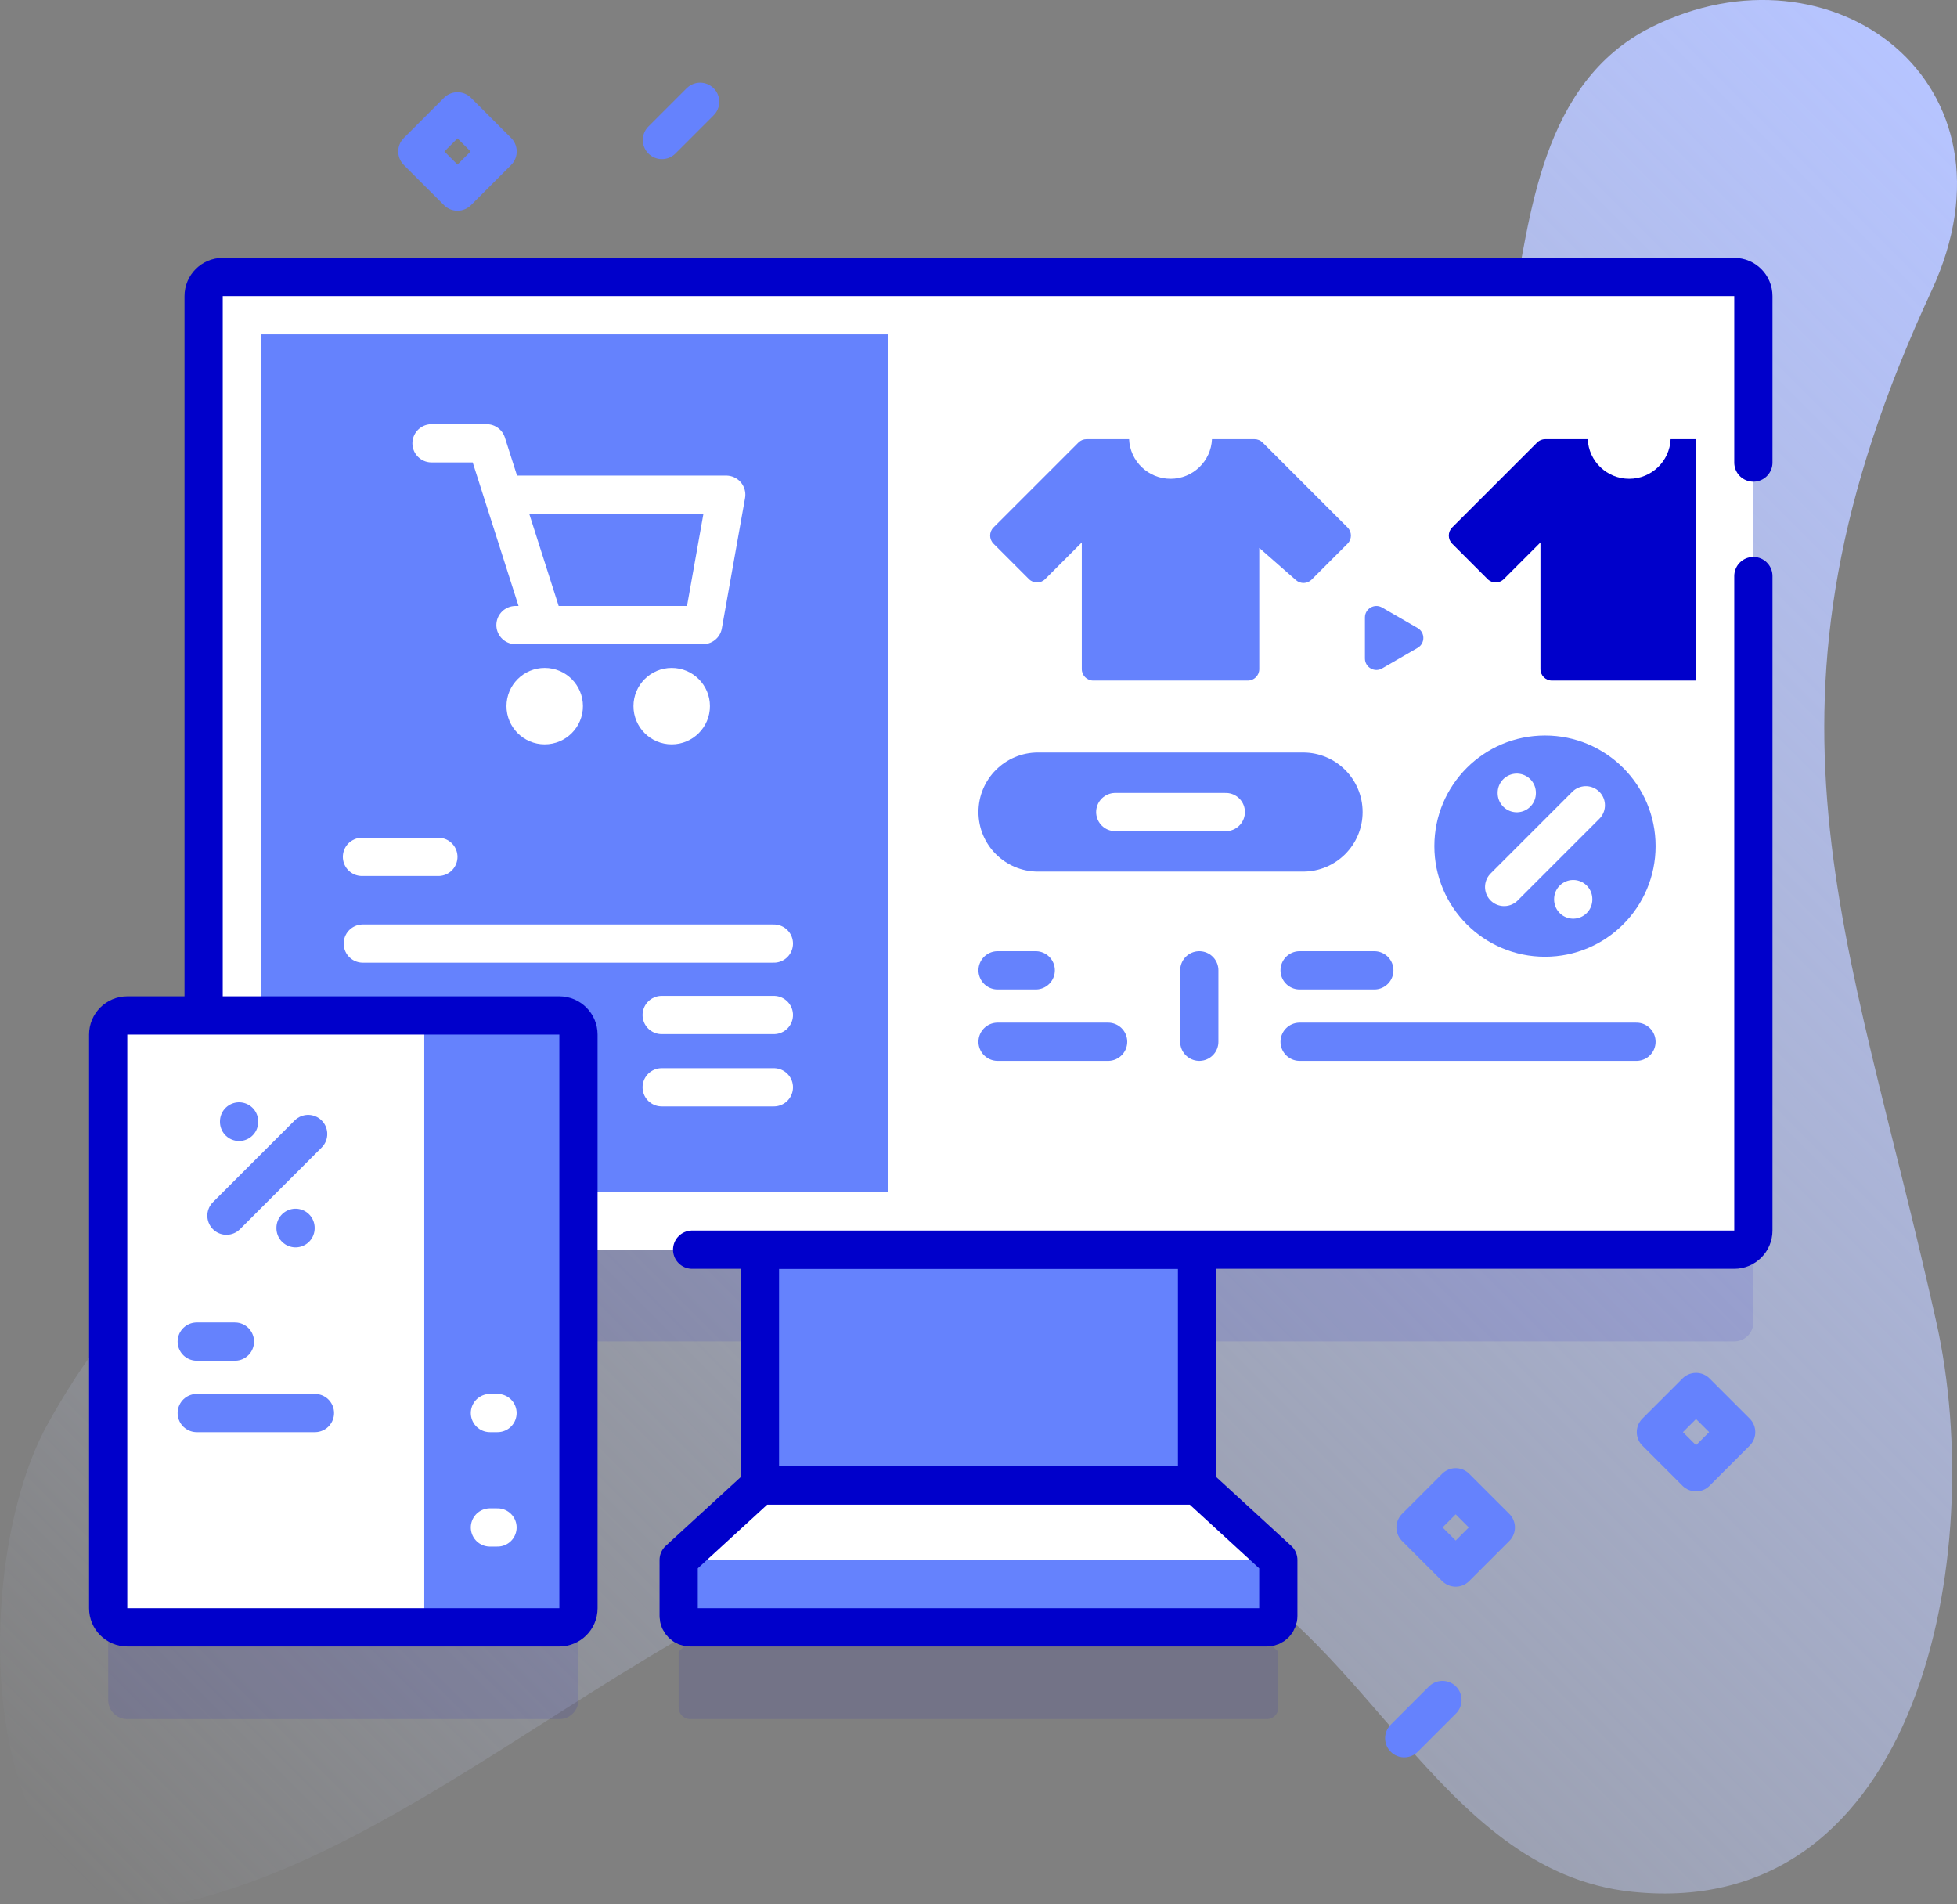 <svg width="148" height="144" viewBox="0 0 148 144" fill="none" xmlns="http://www.w3.org/2000/svg">
<rect x="0" y="0" width="148" height="144" fill="#808080" stroke="none"/>
<path d="M146.449 100.032C139.8 70.116 131.428 53.55 146.075 21.986C153.376 6.25 138.519 -4.761 124.882 2.057C116.493 6.251 115.73 16.536 114.346 23.498C113.117 29.672 104.948 30.386 99.085 28.091C66.245 15.239 79.075 55.378 52.543 69.067C34.195 78.533 14.044 88.735 3.569 107.744C-2.732 119.178 -1.766 148.172 15.28 143.496C39.967 136.724 61.547 107.067 89.742 117.465C103.058 122.375 108.522 141.519 123.453 143.053C145.296 145.298 150.302 117.364 146.449 100.032Z" fill="url(#paint0_linear_362_3791)"/>
<path opacity="0.1" d="M131.155 27.882H16.845C16.047 27.882 15.399 28.529 15.399 29.328V83.721H9.626C8.828 83.721 8.181 84.368 8.181 85.167V128.548C8.181 129.346 8.828 129.993 9.626 129.993H42.301C43.099 129.993 43.747 129.346 43.747 128.548V101.433H57.471V119.256L57.48 119.258H57.471L51.325 124.894V129.126C51.325 129.605 51.714 129.993 52.193 129.993H95.807C96.286 129.993 96.674 129.605 96.674 129.126V124.894L90.528 119.258V101.433H131.155C131.953 101.433 132.6 100.786 132.6 99.988V29.328C132.6 28.529 131.953 27.882 131.155 27.882Z" fill="#0000CB"/>
<path d="M90.528 94.496H57.471V112.319H90.528V94.496Z" fill="#6582FD"/>
<path d="M90.528 112.32H57.471L51.325 117.957H96.674L90.528 112.32Z" fill="white"/>
<path d="M95.807 123.055H52.193C51.714 123.055 51.325 122.667 51.325 122.188V117.957H96.674V122.188C96.674 122.667 96.286 123.055 95.807 123.055Z" fill="#6582FD"/>
<path d="M90.528 94.496H57.471V112.32H90.528V94.496Z" stroke="#0000CB" stroke-width="2.891" stroke-miterlimit="10" stroke-linecap="round" stroke-linejoin="round"/>
<path d="M51.325 117.957V122.189C51.325 122.667 51.714 123.056 52.193 123.056H95.807C96.286 123.056 96.674 122.667 96.674 122.189V117.957L90.529 112.32H57.471L51.325 117.957Z" stroke="#0000CB" stroke-width="2.891" stroke-miterlimit="10" stroke-linecap="round" stroke-linejoin="round"/>
<path d="M131.155 94.496H16.845C16.047 94.496 15.399 93.849 15.399 93.05V22.39C15.399 21.592 16.047 20.945 16.845 20.945H131.155C131.953 20.945 132.6 21.592 132.6 22.39V93.05C132.6 93.849 131.953 94.496 131.155 94.496Z" fill="white"/>
<path d="M67.189 25.282H19.734V90.159H67.189V25.282Z" fill="#6582FD"/>
<path d="M67.191 25.281V90.16H128.264V51.462L126.819 42.335L128.264 33.208V25.281H67.191Z" fill="white"/>
<path d="M52.344 94.496H131.155C131.953 94.496 132.6 93.849 132.6 93.05V43.559" stroke="#0000CB" stroke-width="2.891" stroke-miterlimit="10" stroke-linecap="round" stroke-linejoin="round"/>
<path d="M132.6 34.979V22.39C132.6 21.592 131.953 20.945 131.155 20.945H16.845C16.047 20.945 15.399 21.592 15.399 22.39V76.074" stroke="#0000CB" stroke-width="2.891" stroke-miterlimit="10" stroke-linecap="round" stroke-linejoin="round"/>
<path d="M38.983 47.267H53.167L54.922 37.408H38.578" stroke="white" stroke-width="2.891" stroke-miterlimit="10" stroke-linecap="round" stroke-linejoin="round"/>
<path d="M32.633 33.521H36.804L41.194 47.267" stroke="white" stroke-width="2.891" stroke-miterlimit="10" stroke-linecap="round" stroke-linejoin="round"/>
<path d="M41.194 56.286C42.791 56.286 44.085 54.992 44.085 53.395C44.085 51.799 42.791 50.505 41.194 50.505C39.598 50.505 38.303 51.799 38.303 53.395C38.303 54.992 39.598 56.286 41.194 56.286Z" fill="white"/>
<path d="M50.798 56.286C52.395 56.286 53.689 54.992 53.689 53.395C53.689 51.799 52.395 50.505 50.798 50.505C49.202 50.505 47.907 51.799 47.907 53.395C47.907 54.992 49.202 56.286 50.798 56.286Z" fill="white"/>
<path d="M27.374 64.793H33.152" stroke="white" stroke-width="2.891" stroke-miterlimit="10" stroke-linecap="round" stroke-linejoin="round"/>
<path d="M58.525 71.35H27.436" stroke="white" stroke-width="2.891" stroke-miterlimit="10" stroke-linecap="round" stroke-linejoin="round"/>
<path d="M58.525 82.218H50.04" stroke="white" stroke-width="2.891" stroke-miterlimit="10" stroke-linecap="round" stroke-linejoin="round"/>
<path d="M58.525 76.751H50.04" stroke="white" stroke-width="2.891" stroke-miterlimit="10" stroke-linecap="round" stroke-linejoin="round"/>
<path d="M116.841 72.346C121.461 72.346 125.206 68.601 125.206 63.981C125.206 59.361 121.461 55.617 116.841 55.617C112.221 55.617 108.476 59.361 108.476 63.981C108.476 68.601 112.221 72.346 116.841 72.346Z" fill="#6582FD"/>
<path d="M114.707 59.943V59.976" stroke="white" stroke-width="2.891" stroke-miterlimit="10" stroke-linecap="round" stroke-linejoin="round"/>
<path d="M119.93 60.892L113.752 67.071" stroke="white" stroke-width="2.891" stroke-miterlimit="10" stroke-linecap="round" stroke-linejoin="round"/>
<path d="M118.976 67.987V68.02" stroke="white" stroke-width="2.891" stroke-miterlimit="10" stroke-linecap="round" stroke-linejoin="round"/>
<path d="M75.442 73.373H78.329" stroke="#6582FD" stroke-width="2.891" stroke-miterlimit="10" stroke-linecap="round" stroke-linejoin="round"/>
<path d="M75.442 78.774H83.803" stroke="#6582FD" stroke-width="2.891" stroke-miterlimit="10" stroke-linecap="round" stroke-linejoin="round"/>
<path d="M90.697 78.774V73.373" stroke="#6582FD" stroke-width="2.891" stroke-miterlimit="10" stroke-linecap="round" stroke-linejoin="round"/>
<path d="M98.285 78.774H123.76" stroke="#6582FD" stroke-width="2.891" stroke-miterlimit="10" stroke-linecap="round" stroke-linejoin="round"/>
<path d="M98.285 73.373H103.935" stroke="#6582FD" stroke-width="2.891" stroke-miterlimit="10" stroke-linecap="round" stroke-linejoin="round"/>
<path d="M98.547 65.907H78.499C76.013 65.907 73.997 63.891 73.997 61.404C73.997 58.918 76.013 56.902 78.499 56.902H98.547C101.033 56.902 103.049 58.918 103.049 61.404C103.049 63.891 101.033 65.907 98.547 65.907Z" fill="#6582FD"/>
<path d="M84.343 61.404H92.703" stroke="white" stroke-width="2.891" stroke-miterlimit="10" stroke-linecap="round" stroke-linejoin="round"/>
<path d="M92.573 36.545H84.472L85.388 33.208H91.658L92.573 36.545Z" fill="white"/>
<path d="M101.91 41.111L99.193 43.829C98.87 44.152 98.351 44.169 98.008 43.867L95.233 41.432V50.595C95.233 51.074 94.845 51.462 94.366 51.462H82.679C82.201 51.462 81.812 51.074 81.812 50.595V41.018L79.04 43.79C78.702 44.129 78.153 44.129 77.814 43.79L75.135 41.111C74.796 40.773 74.796 40.224 75.135 39.885L81.558 33.462C81.721 33.299 81.942 33.208 82.171 33.208H85.388C85.46 34.876 86.836 36.205 88.524 36.205C90.209 36.205 91.585 34.876 91.657 33.208H94.874C95.104 33.208 95.325 33.299 95.487 33.462L101.91 39.885C102.249 40.223 102.249 40.773 101.91 41.111Z" fill="#6582FD"/>
<path d="M127.259 36.545H119.158L120.073 33.208H126.343L127.259 36.545Z" fill="white"/>
<path d="M128.264 51.462V33.208H126.343C126.271 34.876 124.895 36.205 123.21 36.205C121.522 36.205 120.146 34.876 120.073 33.208H116.857C116.627 33.208 116.406 33.299 116.244 33.462L109.821 39.885C109.482 40.224 109.482 40.773 109.821 41.111L112.5 43.79C112.839 44.129 113.387 44.129 113.726 43.79L116.498 41.018V50.595C116.498 51.074 116.886 51.462 117.365 51.462H128.264Z" fill="#0000CB"/>
<path d="M103.224 46.69V49.792C103.224 50.46 103.947 50.877 104.525 50.543L107.208 48.992C107.786 48.658 107.786 47.824 107.208 47.49L104.525 45.94C103.947 45.605 103.224 46.023 103.224 46.69Z" fill="#6582FD"/>
<path d="M42.301 123.055H9.626C8.828 123.055 8.181 122.408 8.181 121.61V78.229C8.181 77.431 8.828 76.784 9.626 76.784H42.301C43.099 76.784 43.747 77.431 43.747 78.229V121.61C43.747 122.408 43.1 123.055 42.301 123.055Z" fill="white"/>
<path d="M42.301 76.784H32.085V123.055H42.301C43.099 123.055 43.747 122.408 43.747 121.61V78.229C43.747 77.431 43.1 76.784 42.301 76.784Z" fill="#6582FD"/>
<path d="M42.301 123.055H9.626C8.828 123.055 8.181 122.408 8.181 121.61V78.229C8.181 77.431 8.828 76.784 9.626 76.784H42.301C43.099 76.784 43.747 77.431 43.747 78.229V121.61C43.747 122.408 43.1 123.055 42.301 123.055Z" stroke="#0000CB" stroke-width="2.891" stroke-miterlimit="10" stroke-linecap="round" stroke-linejoin="round"/>
<path d="M18.081 84.799V84.833" stroke="#6582FD" stroke-width="2.891" stroke-miterlimit="10" stroke-linecap="round" stroke-linejoin="round"/>
<path d="M23.304 85.749L17.126 91.927" stroke="#6582FD" stroke-width="2.891" stroke-miterlimit="10" stroke-linecap="round" stroke-linejoin="round"/>
<path d="M22.35 92.844V92.877" stroke="#6582FD" stroke-width="2.891" stroke-miterlimit="10" stroke-linecap="round" stroke-linejoin="round"/>
<path d="M37.05 106.849H37.625" stroke="white" stroke-width="2.891" stroke-miterlimit="10" stroke-linecap="round" stroke-linejoin="round"/>
<path d="M37.05 115.501H37.625" stroke="white" stroke-width="2.891" stroke-miterlimit="10" stroke-linecap="round" stroke-linejoin="round"/>
<path d="M14.878 101.448H17.766" stroke="#6582FD" stroke-width="2.891" stroke-miterlimit="10" stroke-linecap="round" stroke-linejoin="round"/>
<path d="M14.878 106.849H23.817" stroke="#6582FD" stroke-width="2.891" stroke-miterlimit="10" stroke-linecap="round" stroke-linejoin="round"/>
<path d="M113.122 115.499L110.087 112.464L107.052 115.499L110.087 118.534L113.122 115.499Z" stroke="#6582FD" stroke-width="2.891" stroke-miterlimit="10" stroke-linecap="round" stroke-linejoin="round"/>
<path d="M131.299 108.292L128.264 105.257L125.229 108.292L128.264 111.327L131.299 108.292Z" stroke="#6582FD" stroke-width="2.891" stroke-miterlimit="10" stroke-linecap="round" stroke-linejoin="round"/>
<path d="M37.632 11.454L34.597 8.419L31.562 11.454L34.597 14.489L37.632 11.454Z" stroke="#6582FD" stroke-width="2.891" stroke-miterlimit="10" stroke-linecap="round" stroke-linejoin="round"/>
<path d="M52.948 7.697L50.058 10.587" stroke="#6582FD" stroke-width="2.891" stroke-miterlimit="10" stroke-linecap="round" stroke-linejoin="round"/>
<path d="M109.087 128.548L106.196 131.438" stroke="#6582FD" stroke-width="2.891" stroke-miterlimit="10" stroke-linecap="round" stroke-linejoin="round"/>
<defs>
<linearGradient id="paint0_linear_362_3791" x1="28.154" y1="164.28" x2="166.128" y2="26.305" gradientUnits="userSpaceOnUse">
<stop stop-color="#D1DDFF" stop-opacity="0"/>
<stop offset="1" stop-color="#B6C4FF"/>
</linearGradient>
</defs>
</svg>
